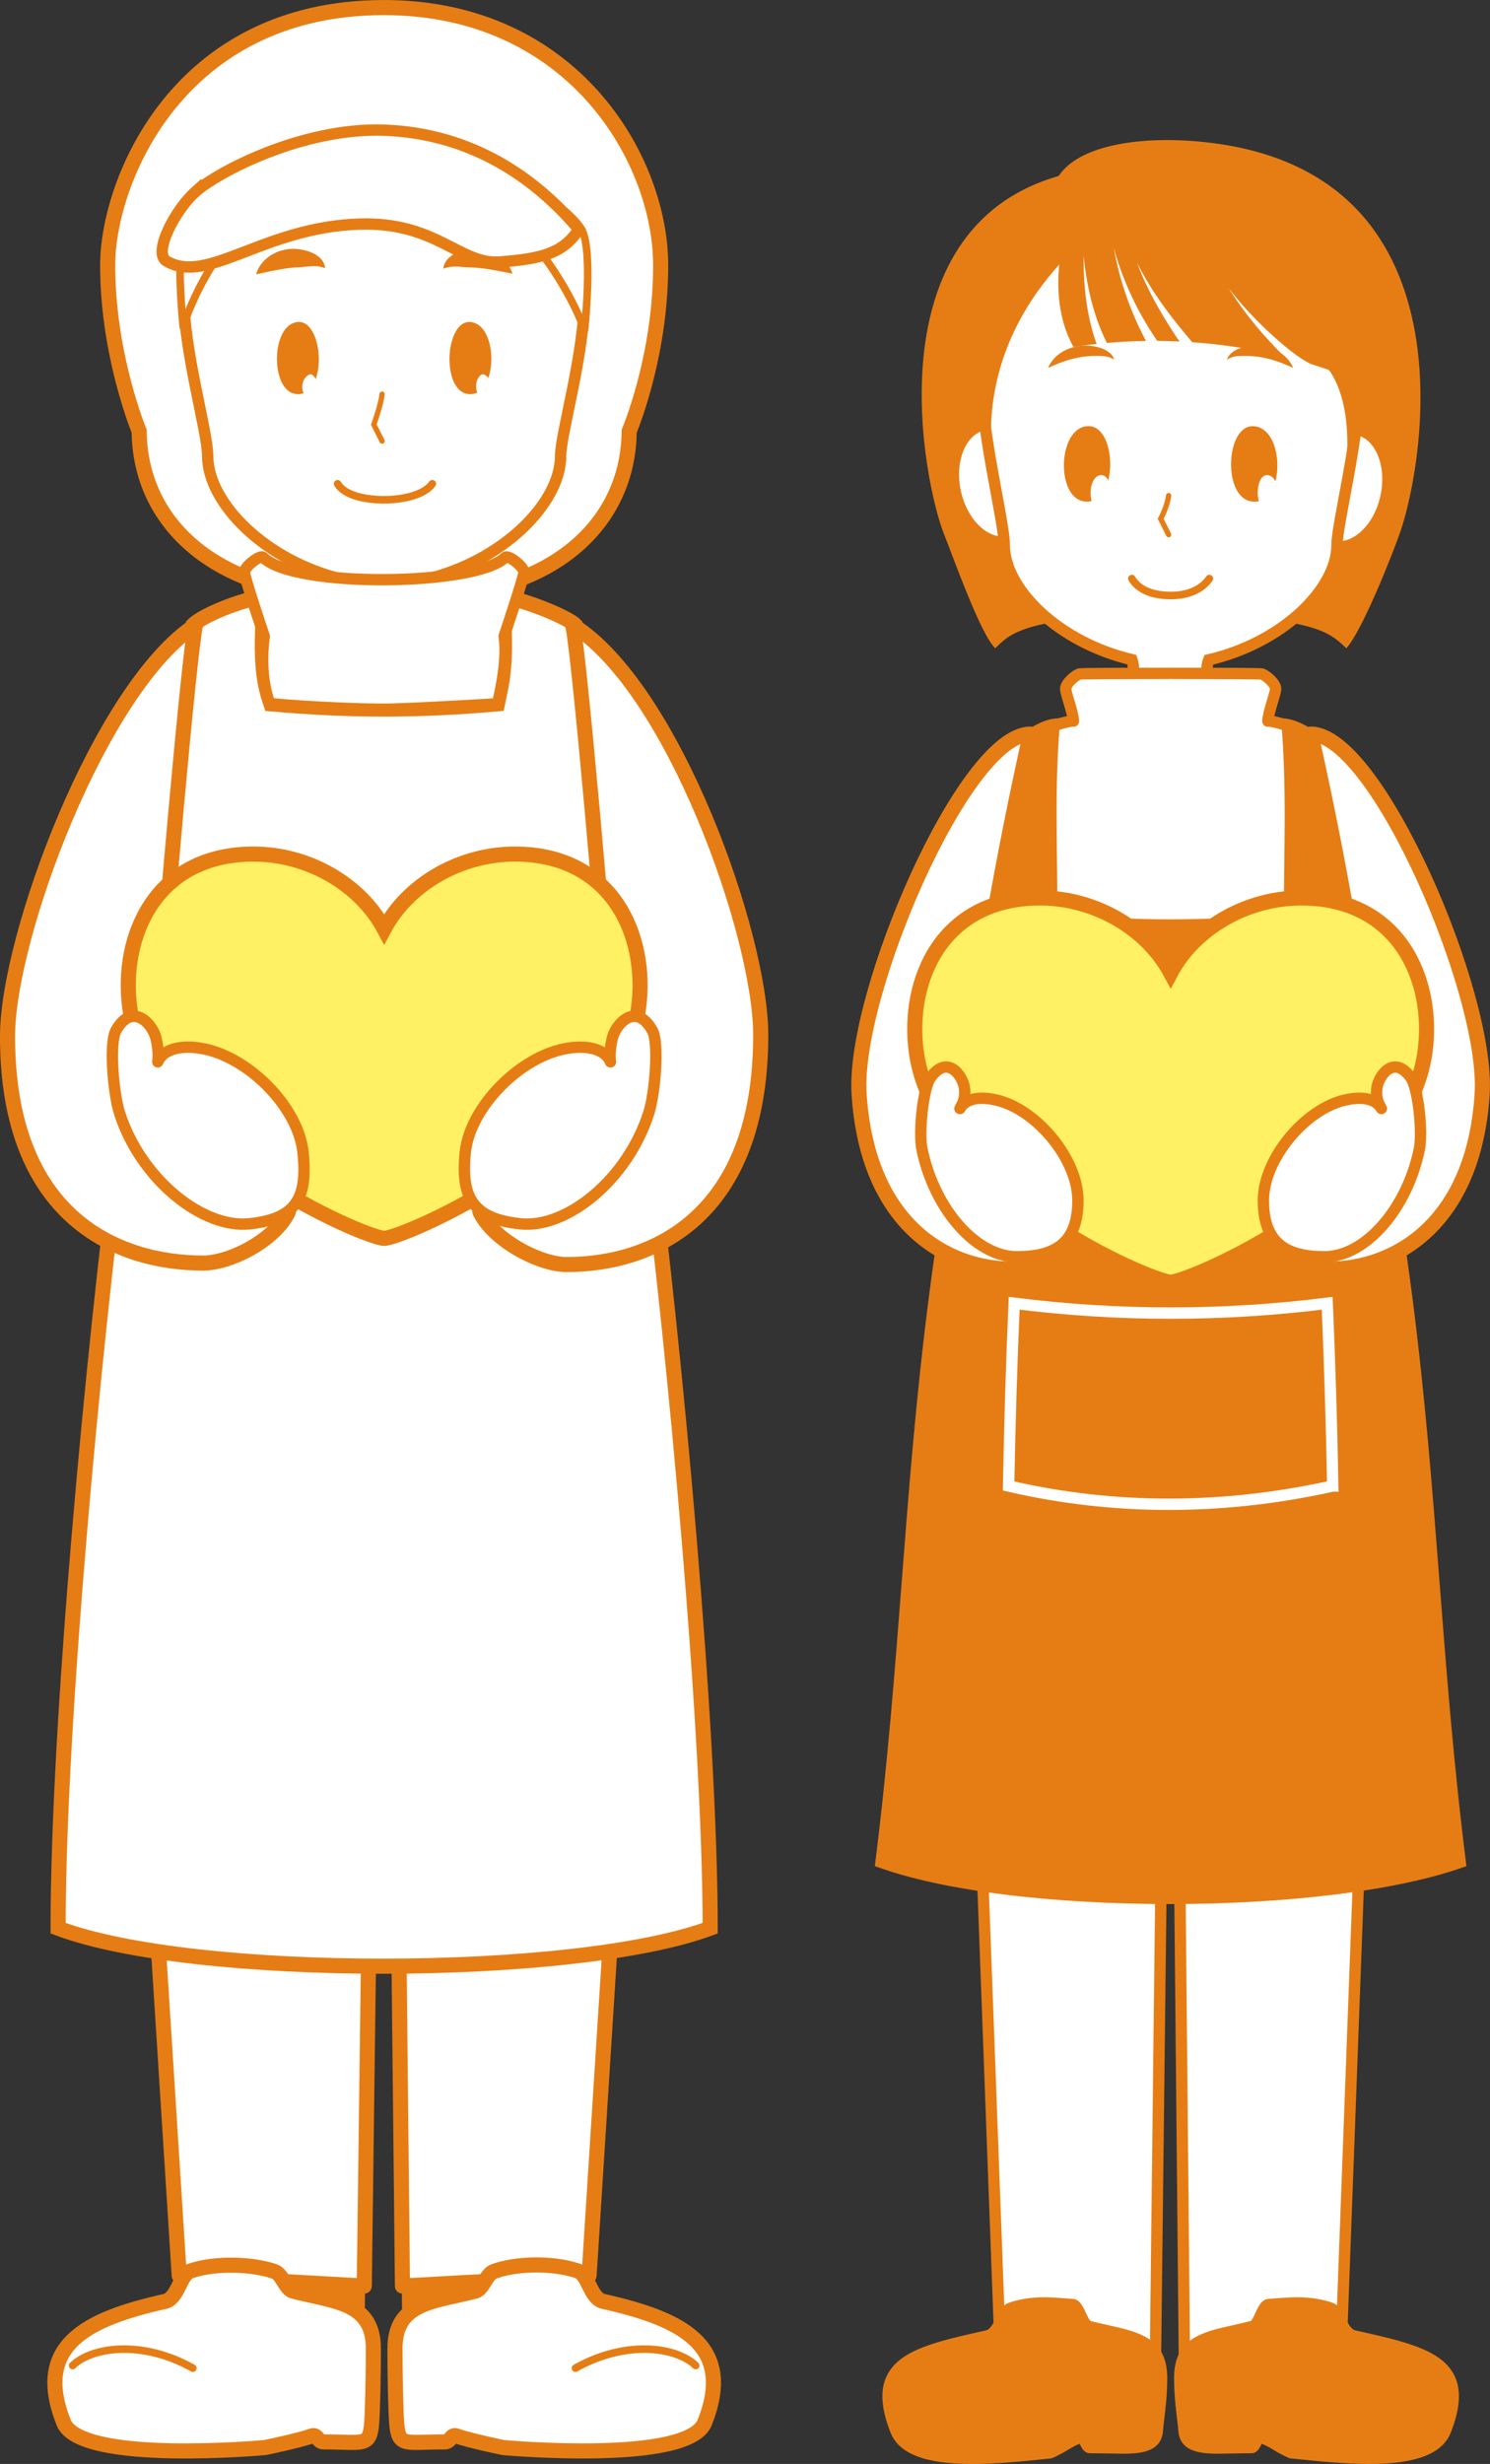 <?xml version="1.0" encoding="UTF-8"?>
<svg id="_レイヤー_2" data-name="レイヤー 2" xmlns="http://www.w3.org/2000/svg" viewBox="0 0 279.25 461.54">
  <rect x="0" y="0" width="279.25" height="461.54" fill="#333333" stroke="none"/>
  <defs>
    <style>
      .cls-1, .cls-2, .cls-3, .cls-4, .cls-5, .cls-6, .cls-7, .cls-8, .cls-9, .cls-10, .cls-11 {
        stroke: #e67d14;
      }

      .cls-1, .cls-2, .cls-4, .cls-6, .cls-8 {
        stroke-linejoin: round;
      }

      .cls-1, .cls-2, .cls-5, .cls-6, .cls-12, .cls-8, .cls-10 {
        fill: #fff;
      }

      .cls-1, .cls-4 {
        stroke-width: 1.42px;
      }

      .cls-2, .cls-6, .cls-10, .cls-11 {
        stroke-width: 2.83px;
      }

      .cls-3 {
        stroke-width: .99px;
      }

      .cls-3, .cls-4, .cls-6, .cls-7, .cls-8, .cls-9 {
        stroke-linecap: round;
      }

      .cls-3, .cls-4, .cls-7, .cls-9 {
        fill: none;
      }

      .cls-3, .cls-5, .cls-7, .cls-9, .cls-13, .cls-10, .cls-11 {
        stroke-miterlimit: 10;
      }

      .cls-5, .cls-8, .cls-13 {
        stroke-width: 2.13px;
      }

      .cls-7 {
        stroke-width: .99px;
      }

      .cls-12, .cls-14 {
        stroke-width: 0px;
      }

      .cls-14, .cls-13 {
        fill: #e67d14;
      }

      .cls-9 {
        stroke-width: 1.42px;
      }

      .cls-13 {
        stroke: #fff;
      }

      .cls-11 {
        fill: #fff064;
      }
    </style>
  </defs>
  <g id="content">
    <polygon class="cls-14" points="68.27 440.97 33.59 439.02 25.65 301.48 69.86 305.11 68.27 440.97"/>
    <polygon class="cls-14" points="75.43 440.97 110.4 439.02 118.34 301.48 74.14 305.11 75.43 440.97"/>
    <polygon class="cls-2" points="68.27 428.21 33.59 426.27 25.65 301.48 69.86 305.11 68.27 428.21"/>
    <path class="cls-10" d="M69.98,439.95c0,4.82-.15,11.47-.31,13.73-.34,4.84-1.51,3.69-9.01,3.73-1.17,0-1.13-1.53-2.28-1.11-2.21.82-8.68,2.16-8.68,2.16,0,0-34.64,3.2-37.77-4.69-5.76-14.51,4.38-19.4,18.96-22.67,2.55-.57,2.74-5.03,4.89-5.74,4.87-1.62,11.79-1.23,15.67.12,1.44.5,2.08,3.32,3.42,3.67,7.66,2.02,15.11,1.97,15.11,10.8Z"/>
    <polygon class="cls-2" points="75.43 428.21 110.4 426.27 118.34 301.48 74.14 305.11 75.43 428.21"/>
    <path class="cls-10" d="M74.02,439.95c0,4.82.15,11.47.31,13.73.34,4.84,1.51,3.69,9.01,3.73,1.17,0,1.13-1.53,2.28-1.11,2.21.82,8.68,2.16,8.68,2.16,0,0,34.64,3.2,37.77-4.69,5.76-14.51-4.38-19.4-18.96-22.67-2.55-.57-2.74-5.03-4.89-5.74-4.87-1.62-11.77-1.35-15.67.12-1.42.53-2.08,3.32-3.42,3.67-7.66,2.02-15.11,1.97-15.11,10.8Z"/>
    <path class="cls-10" d="M58.73,111.15c-18.5-1.8-32.47-13.04-32.65-30.39-.9-2.25-5.9-15.52-5.9-31.07S33.21,1.42,71.94,1.42c35.39,0,51.88,28.4,51.88,48.28,0,15.86-4.98,28.83-5.9,31.07-.18,17.35-14.13,28.81-32.65,30.38h-26.54Z"/>
    <path class="cls-5" d="M72,32.48c-19.06,0-37.6.1-37.6,22.49,0,10.82,4.52,25.8,4.52,30.43,0,8.81,10.83,19.75,25.38,23.16.97,2.67-.58,7.94-.58,7.94h16.47s-1.76-5.13-.63-7.91c14.62-3.37,25.51-14.35,25.51-23.19,0-4.21,4.52-19.15,4.52-30.43,0-22.38-18.54-22.49-37.6-22.49Z"/>
    <path class="cls-10" d="M94.09,111.91c1.13,12.6-.08,16.01-.87,19.93-14.5,1.3-27.95,1.3-42.45,0-1.1-3.25-2.28-7.33-1.15-19.93-2.49-.22-11.31,3.05-13.41,5.15-4.59,36.3-9.17,62.2-13.76,97.74-4.8,37.19-11.56,107.46-11.56,146.38,25.45,9.57,96.8,9.42,122.21,0,0-37.59-6.76-109.18-11.56-146.38-4.59-35.53-9.17-61.45-13.76-97.74-1.63-1.63-11.21-5.37-13.7-5.15Z"/>
    <path class="cls-8" d="M94.47,119.2s3.7-10.99,3.72-12.02c.01-1.03-2.95-3.33-3.51-2.78-5.35,5.35-39.55,5.81-45.36,0-.55-.55-3.52,1.75-3.51,2.78.01,1.03,3.72,12.02,3.72,12.02,0,0-1.15,6.67,1,12.52,1.48.37,16.44,1.26,22.67,1.11s20.03-1,20.03-1c0,0,2.05-7.89,1.25-12.63Z"/>
    <path class="cls-6" d="M89.94,226.98c2.45,5.24,11.1,9.89,16.26,9.89,16.12,0,36.37-8.88,36.37-43.03,0-18.67-16.44-65-35.23-76.73,1.21,5.23,6.04,60.24,7.82,84.99-.85,11.92-26.27,22.64-25.22,24.89Z"/>
    <path class="cls-6" d="M54.05,226.98c-2.45,5.24-10.81,9.61-15.98,9.61-16.1,0-36.66-8.6-36.66-42.47,0-18.67,17.35-65.28,35.23-77.02-1.21,5.23-6.04,60.24-7.82,84.99.85,11.92,26.27,22.64,25.22,24.89Z"/>
    <path class="cls-3" d="M71.61,73.83c-.22,2.01-1.55,5.7-1.55,5.7l1.55,3.09"/>
    <path class="cls-9" d="M81.02,90.62c-1.48,2.11-5.59,3-9.02,3s-7.42-.78-8.73-3"/>
    <path class="cls-14" d="M55.92,73.83c-2.68.05-3.94-3.15-4.01-6.34-.08-3.52,1.3-7.11,4.08-7.18,2.36-.04,3.7,3.45,3.76,6.75.06,3.34-1.1,6.73-3.81,6.77h-.02Z"/>
    <path class="cls-12" d="M58.04,74.57c-.74,0-1.39-.96-1.4-2.06,0-1.35.89-2.4,1.68-2.4.33.05,1.16.91,1.16,2.26,0,1.26-.75,2.21-1.42,2.21h-.02Z"/>
    <path class="cls-14" d="M60.93,50.22c-1.81-.68-3.2-.22-4.88-.16-2.48.06-5.57.79-8.05,1.33.95-3.4,4.83-5.24,8.18-4.68,1.92.25,4.55,1.28,4.75,3.51h0Z"/>
    <path class="cls-14" d="M88.06,73.83c-2.72-.05-3.87-3.44-3.82-6.77s1.39-6.79,3.74-6.75c2.79.07,4.18,3.67,4.1,7.18-.07,3.19-1.34,6.39-4.01,6.34h-.01Z"/>
    <path class="cls-12" d="M90.65,74.57c-.76,0-1.43-1.03-1.43-2.21,0-1.36.81-2.2,1.16-2.26.77,0,1.68,1.06,1.67,2.41,0,1.1-.66,2.06-1.4,2.06h0Z"/>
    <path class="cls-14" d="M83.09,50.33c.17-2.23,2.78-3.31,4.69-3.59,3.34-.62,7.25,1.14,8.26,4.53-2.5-.49-5.58-1.17-8.07-1.18-1.69-.03-3.09-.47-4.88.25h0Z"/>
    <path class="cls-1" d="M109.13,43.23c-2.01-4.25-17.85-15.87-38.19-15.87s-31.22,8.67-36.19,15.58c-2.01,2.8-.42,18.24-.42,18.24,0,0,8.87-30.15,36.61-30.15s38.61,30.72,38.61,30.72c0,0,1.59-14.28-.42-18.53Z"/>
    <path class="cls-5" d="M36.58,35.97c4.17-3.73,20.13-12.16,35.53-11.58,16.33.62,28.24,8.95,36.37,18.58-2.89,4.39-6.75,5.49-14.76,6.1-7.6.58-11.85-7.59-26.48-7.09-18.03.62-28.33,11.46-36.03,6.93-2.62-1.54,1.62-9.58,5.37-12.95Z"/>
    <path class="cls-4" d="M13.61,443.1c3.67-3.52,13.09-4.82,22.53.49"/>
    <path class="cls-4" d="M130.38,443.1c-3.67-3.52-13.09-4.82-22.53.49"/>
    <path class="cls-11" d="M72,174.01c4.46-8.35,14.18-14.03,24.49-14.03,18.35,0,24.95,15.4,23.2,28.7-3.43,26.07-44.33,43.28-47.69,43.28-3.36,0-44.26-17.2-47.69-43.28-1.75-13.3,4.85-28.7,23.2-28.7,10.31,0,20.02,5.68,24.49,14.03Z"/>
    <path class="cls-8" d="M37.61,196.35c-4.24-.66-7.16.41-8.04,2.55.05-.38.29-1.74-.33-4.4-.62-2.66-4.39-6.95-7.49-1.51-1.34,2.36-.5,11.92.65,15.49,4,12.49,15.64,21.67,24.33,20.76,8.69-.91,10.97-4.72,10.06-13.38-.91-8.66-10.54-18.15-19.18-19.5Z"/>
    <path class="cls-8" d="M106.38,196.35c4.24-.66,7.16.41,8.04,2.55-.05-.38-.29-1.74.33-4.4s4.39-6.95,7.49-1.51c1.34,2.36.5,11.92-.65,15.49-4,12.49-15.36,21.67-24.05,20.76-8.69-.91-11.25-4.72-10.34-13.38s10.54-18.15,19.18-19.5Z"/>
    <path class="cls-14" d="M252.33,121.42c-2.87-2.6-5.33-6.18-32.9-6.18s-30.14,3.53-32.9,6.18c-2.73-2.53-7.8-16.82-9.64-21.46-3.7-9.33-13.59-56.9,21.52-67,3.85-5.76,14.77-7.12,23.56-6.64,55.14,3,44.99,60.26,40.47,73.29-1.58,4.57-7.2,18.61-10.1,21.8Z"/>
    <polygon class="cls-5" points="216.53 443.52 187.51 441.57 182.4 304.03 218.11 307.66 216.53 443.52"/>
    <path class="cls-14" d="M182.09,461.54c-8.65,0-13.61-1.91-15.17-5.84-1.84-4.63-2.04-8.21-.6-10.92,2.47-4.68,9.29-6.21,17.92-8.14l.52-.12c.83-.19,1.34-1.22,1.88-2.31.6-1.21,1.22-2.47,2.48-2.89,2.08-.69,4.17-1.01,6.58-1.01,1.36,0,2.66.1,3.91.2.5.04,1,.08,1.5.11,1.23.08,1.86,1.43,2.41,2.62.24.52.64,1.39.88,1.52,1.09.29,2.21.53,3.29.77,5.69,1.26,11.07,2.45,11.07,9.86,0,3.09-.32,5.77-.56,7.73-.1.87-.2,1.61-.24,2.23-.3,4.26-4.94,4.26-7.72,4.26-.81,0-1.68-.02-2.58-.04-.97-.02-1.98-.04-3.03-.04h-.35c-1.03,0-1.5-.9-1.77-1.43-.05-.1-.12-.24-.19-.34-.83.34-1.42.68-2.15,1.12-.75.44-1.59.95-2.94,1.55-.08.04-.17.06-.26.07l-.97.1c-4.38.45-9.34.95-13.92.95Z"/>
    <polygon class="cls-5" points="221.99 443.52 251.28 441.57 256.39 304.03 220.69 307.66 221.99 443.52"/>
    <path class="cls-14" d="M256.71,461.54c-4.58,0-9.54-.51-13.92-.95l-.97-.1c-.09,0-.18-.03-.26-.07-1.34-.6-2.19-1.1-2.93-1.55-.72-.43-1.3-.77-2.16-1.11-.06.1-.13.23-.18.33-.28.54-.74,1.44-1.76,1.44h-.36c-1.04,0-2.06.02-3.03.04-.9.02-1.76.04-2.58.04h0c-2.77,0-7.42,0-7.72-4.26-.04-.62-.13-1.37-.24-2.23-.24-1.96-.56-4.65-.56-7.73,0-7.41,5.38-8.6,11.07-9.86,1.08-.24,2.19-.49,3.31-.78.22-.12.62-.99.86-1.51.55-1.19,1.18-2.55,2.41-2.62.5-.03,1-.07,1.5-.11,1.25-.1,2.55-.2,3.91-.2,2.41,0,4.5.32,6.58,1.01,1.26.42,1.88,1.67,2.48,2.89.54,1.09,1.05,2.12,1.88,2.31l.52.12c8.63,1.93,15.45,3.46,17.92,8.14,1.43,2.72,1.24,6.29-.6,10.92-1.56,3.93-6.52,5.84-15.17,5.84Z"/>
    <ellipse class="cls-5" cx="186.7" cy="90.49" rx="7.85" ry="11.19" transform="translate(-14.73 40.79) rotate(-12)"/>
    <ellipse class="cls-5" cx="252.1" cy="91.38" rx="11.19" ry="7.85" transform="translate(110.3 318.97) rotate(-78)"/>
    <path class="cls-5" d="M219.47,35.72c-17.97,0-35.52,14.27-35.52,35.37,0,10.2,4.26,26.59,4.26,30.96,0,8.31,10.21,18.3,23.93,21.52.92,2.52-.54,8.05-.54,8.05h15.52s-1.66-5.4-.59-8.02c13.78-3.18,24.05-13.21,24.05-21.55,0-3.97,4.26-20.32,4.26-30.96,0-21.1-17.4-35.37-35.37-35.37Z"/>
    <path class="cls-8" d="M247.93,139.68c-.34-1.79-8.86-4.78-10.31-4.6.08-1.77,1.43-5.04,1.45-6.06.01-1.03-1.89-2.62-2.66-2.78-.77-.15-33.26-.15-34.02,0-.77.15-2.67,1.75-2.66,2.78.01,1.03,1.37,4.29,1.45,6.06-1.45-.18-9.97,2.81-10.31,4.6-1.83,9.69-5.51,94.17-4.86,94.17h66.78c.65,0-3.03-84.47-4.86-94.17Z"/>
    <path class="cls-14" d="M240.07,134.58c1.13,12.6.55,24.14.55,36.65-14.5,1.3-27.95,1.3-42.45,0,0-13.41-.58-24.06.55-36.65-2.49-.22-5.93,1.63-8.03,3.73-4.59,36.3-12.01,69.01-16.59,104.54-4.8,37.19-5.35,68.71-10.14,106.69,25.45,9.57,85.46,9.42,110.87,0-4.8-37.99-5.35-69.5-10.15-106.69-4.59-35.53-12-68.25-16.59-104.54-1.63-1.63-5.54-3.95-8.03-3.73Z"/>
    <path class="cls-13" d="M249.77,278.35c-20.28,4.49-40.72,4.64-60.74,0,.21-11.42.55-22.83,1.04-34.23,19.48,2.46,39.19,2.46,58.67,0,.48,11.4.83,22.81,1.04,34.23Z"/>
    <path class="cls-6" d="M237.34,229.53c2.45,5.24,6.56,8.19,11.72,8.19,12.33,0,27.17-8.38,28.72-32.83,1.19-18.63-19.77-67.38-32.11-67.38,1.21,5.23,9.44,42.39,11.22,67.13-.85,11.92-20.6,22.64-19.56,24.89Z"/>
    <path class="cls-6" d="M201.45,229.53c-2.45,5.24-6.56,8.19-11.72,8.19-12.33,0-27.17-8.38-28.72-32.83-1.19-18.63,19.77-67.38,32.11-67.38-1.21,5.23-9.44,42.39-11.22,67.13.85,11.92,20.6,22.64,19.56,24.89Z"/>
    <path class="cls-7" d="M219.02,92.83c-.21,1.93-1.49,4.35-1.49,4.35l1.49,2.97"/>
    <path class="cls-9" d="M226.65,108.38c-1.42,2.03-3.96,3.17-7.26,3.17s-6-1.03-7.26-3.17"/>
    <path class="cls-14" d="M203.71,93.96c-2.96,0-4.3-3.38-4.32-6.73-.01-3.66,1.56-7.38,4.61-7.41,2.68,0,4.07,3.58,4.07,7.12,0,3.49-1.34,7.01-4.34,7.02h-.02Z"/>
    <path class="cls-12" d="M206.27,95.49c-2.6,0-2.46-6.48.14-6.5,2.26-.02,2.46,6.51-.14,6.5Z"/>
    <path class="cls-14" d="M235.07,93.96c-3.01,0-4.35-3.52-4.35-7.01s1.39-7.12,4.05-7.12c3.07.02,4.65,3.74,4.63,7.41-.01,3.35-1.35,6.73-4.32,6.73h-.01Z"/>
    <path class="cls-12" d="M237.61,95.49c2.6,0,2.46-6.48-.14-6.5-2.26-.02-2.46,6.51.14,6.5Z"/>
    <path class="cls-11" d="M219.4,182.23c4.46-8.35,14.18-14.03,24.49-14.03,18.35,0,24.95,15.4,23.2,28.7-3.43,26.07-44.33,43.28-47.69,43.28-3.36,0-44.26-17.2-47.69-43.28-1.75-13.3,4.85-28.7,23.2-28.7,10.31,0,20.02,5.68,24.49,14.03Z"/>
    <path class="cls-8" d="M187.13,206.16c-3.63-.96-6.26-.3-7.22,1.48.08-.32,1.15-1.41.85-3.78s-3.19-6.44-6.37-2c-1.38,1.93-2.26,10.24-1.59,13.44,2.33,11.22,10.14,20.11,17.78,20.11s11.44-2.95,11.44-10.56-7.5-16.74-14.89-18.7Z"/>
    <path class="cls-8" d="M251.67,206.16c3.63-.96,6.26-.3,7.22,1.48-.08-.32-1.15-1.41-.85-3.78s3.19-6.44,6.37-2c1.38,1.93,2.26,10.24,1.59,13.44-2.33,11.22-10.14,20.11-17.78,20.11s-11.44-2.95-11.44-10.56,7.5-16.74,14.89-18.7Z"/>
    <path class="cls-14" d="M255.4,71.88s-22.81-11.63-54.22-6.89c-6.63-12,.44-27.56.44-27.56,0,0,29.11-6.89,45.67,4.56,6.86,4.74,8.11,29.89,8.11,29.89Z"/>
    <path class="cls-14" d="M185.81,84.25c-1.82-28.18,22.52-43.26,22.52-43.26l-8.3-4.44s-26.56,15.97-14.22,47.7Z"/>
    <path class="cls-12" d="M203.09,47.95c.63,6.26,2.17,12.75,5.38,18.14.75,1.27-1.2,2.34-1.87,1.02-2.75-6.05-3.56-12.63-3.51-19.15h0Z"/>
    <path class="cls-12" d="M208.74,46.43c1.91,7.01,5.28,13.71,9.63,19.48.89,1.1-.74,2.44-1.64,1.35-3.95-6.36-6.7-13.48-7.99-20.83h0Z"/>
    <path class="cls-12" d="M213.07,49.14c2.99,6.05,7.29,11.45,11.7,16.5.95,1.03-.57,2.48-1.55,1.46-3.99-5.61-7.74-11.49-10.15-17.96h0Z"/>
    <path class="cls-12" d="M230.26,53.95c2.24,2.96,4.79,5.67,7.48,8.2,2.61,2.37,5.54,5.02,8.71,6.41,1.34.59.41,2.59-.91,1.92-3.49-1.98-5.94-4.74-8.56-7.59-2.47-2.81-4.76-5.77-6.71-8.94h0Z"/>
    <path class="cls-14" d="M252.33,87.36c1.32-15.4-4.71-19.65-4.71-19.65h8.66s1.37,11.8-3.95,19.65Z"/>
    <path class="cls-14" d="M208.82,67.36c-1.03-.65-2.04-.7-3.1-.7-3.31-.05-6.24.83-9.29,2.25,1.52-3.57,5.97-4.87,9.52-3.83,1.16.32,2.51,1.05,2.87,2.28h0Z"/>
    <path class="cls-14" d="M229.97,67.36c.36-1.23,1.71-1.96,2.87-2.28,3.55-1.04,8,.26,9.52,3.83-3.04-1.42-5.98-2.3-9.29-2.25-1.06,0-2.07.04-3.1.7h0Z"/>
  </g>
</svg>